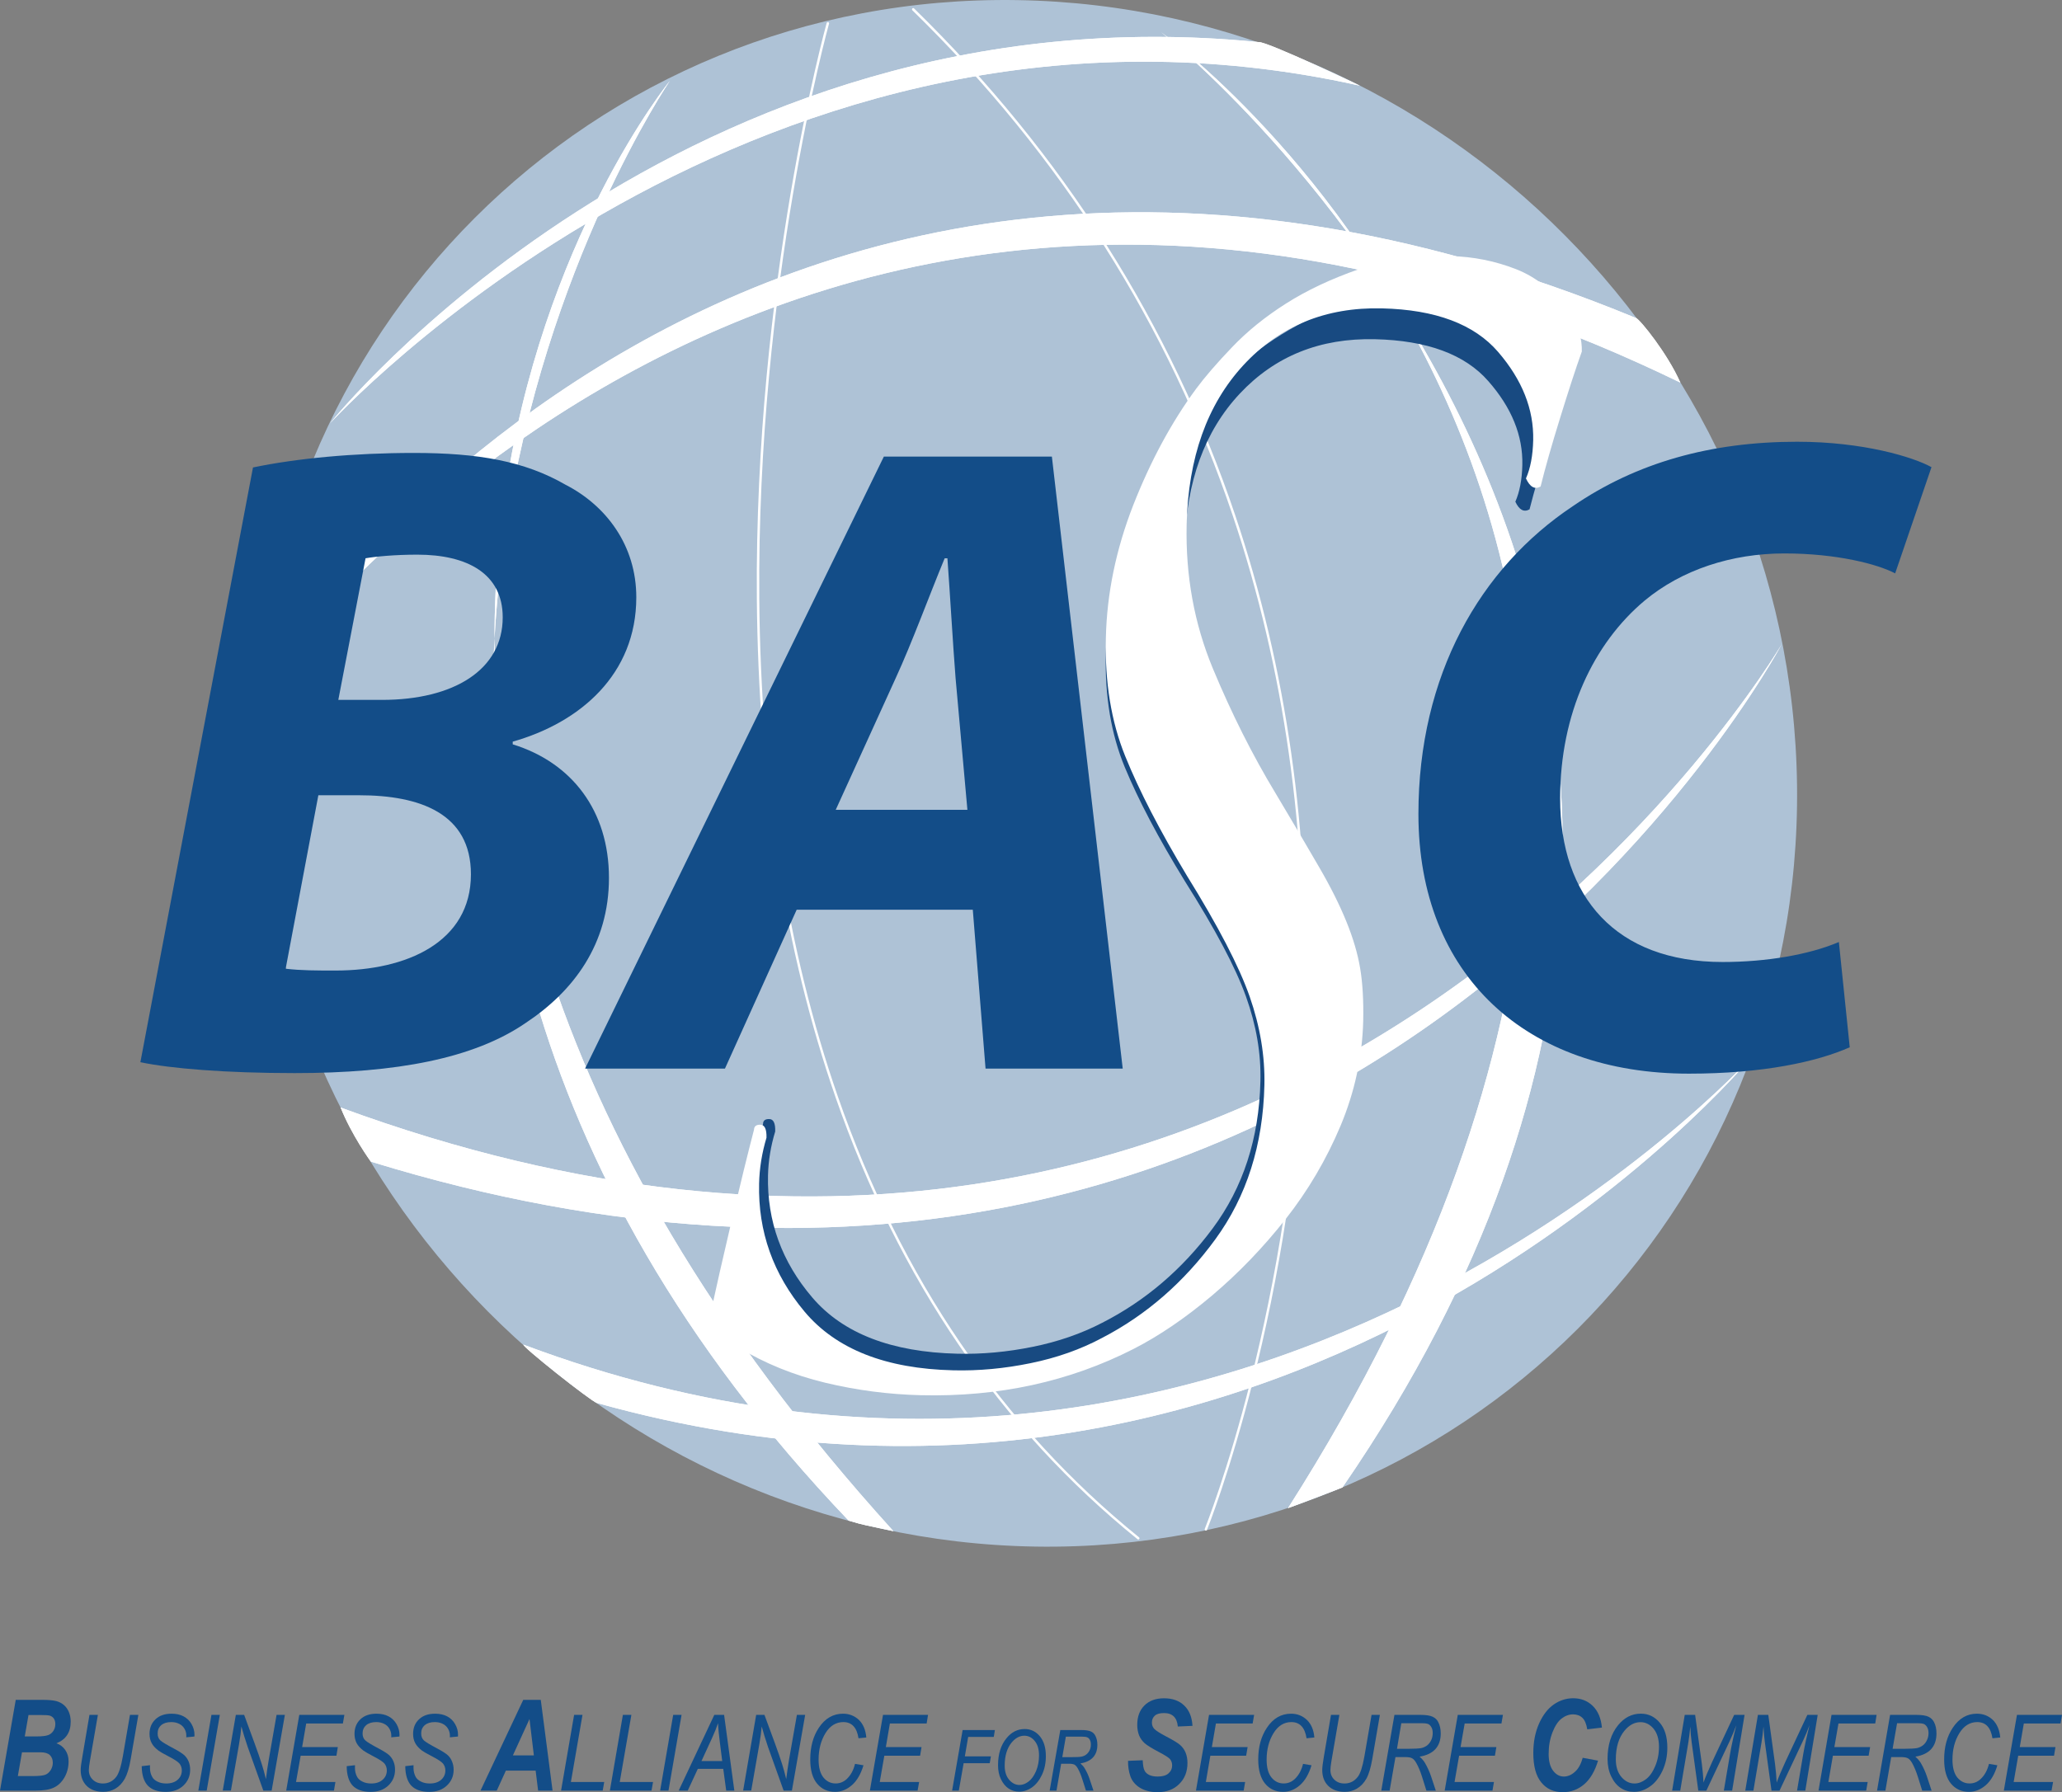 <?xml version="1.0" encoding="utf-8"?>
<!-- Generator: Adobe Illustrator 16.0.0, SVG Export Plug-In . SVG Version: 6.00 Build 0)  -->
<!DOCTYPE svg PUBLIC "-//W3C//DTD SVG 1.1//EN" "http://www.w3.org/Graphics/SVG/1.1/DTD/svg11.dtd">
<svg version="1.1" id="Capa_1" xmlns="http://www.w3.org/2000/svg" xmlns:xlink="http://www.w3.org/1999/xlink" x="0px" y="0px"
	 width="55.8px" height="48.506px" viewBox="0 0 55.8 48.506" enable-background="new 0 0 55.8 48.506" xml:space="preserve">
<rect x="0" y="0" width="55.8" height="48.506" fill="#808080" stroke="none"/>
<g>
	<g>
		<g>
			<path fill="#134D88" d="M0,48.464l0.426-2.457h0.701c0.188,0,0.32,0.013,0.4,0.035c0.123,0.035,0.219,0.102,0.285,0.199
				c0.066,0.097,0.101,0.218,0.101,0.358c0,0.145-0.032,0.267-0.098,0.363c-0.063,0.098-0.162,0.171-0.289,0.222
				c0.1,0.032,0.18,0.094,0.24,0.181c0.06,0.087,0.09,0.189,0.09,0.306c0,0.159-0.036,0.303-0.109,0.432
				C1.674,48.23,1.58,48.323,1.461,48.38c-0.116,0.057-0.283,0.084-0.497,0.084H0z M0.483,48.07h0.407
				c0.16,0,0.269-0.012,0.329-0.033c0.06-0.021,0.109-0.063,0.149-0.123c0.039-0.061,0.061-0.128,0.061-0.203
				c0-0.088-0.027-0.157-0.08-0.21c-0.054-0.049-0.136-0.074-0.248-0.074H0.595L0.483,48.07z M0.67,46.997h0.323
				c0.142,0,0.243-0.012,0.306-0.034c0.06-0.021,0.109-0.061,0.145-0.115c0.036-0.055,0.053-0.116,0.053-0.187
				c0-0.056-0.013-0.103-0.038-0.145c-0.027-0.038-0.061-0.064-0.102-0.079c-0.039-0.014-0.125-0.019-0.259-0.019H0.771L0.67,46.997
				z"/>
			<path fill="#134D88" d="M2.421,46.414h0.228l-0.218,1.262c-0.018,0.103-0.027,0.18-0.027,0.231c0,0.106,0.035,0.191,0.106,0.26
				c0.071,0.069,0.162,0.104,0.275,0.104c0.146,0,0.268-0.06,0.36-0.179c0.069-0.09,0.13-0.273,0.178-0.549l0.194-1.129h0.227
				l-0.208,1.203c-0.039,0.232-0.094,0.406-0.16,0.527c-0.068,0.117-0.151,0.206-0.25,0.264c-0.099,0.059-0.209,0.089-0.331,0.089
				c-0.188,0-0.339-0.054-0.448-0.16c-0.109-0.107-0.164-0.252-0.164-0.433c0-0.071,0.016-0.195,0.048-0.371L2.421,46.414z"/>
			<path fill="#134D88" d="M3.835,47.802l0.224-0.026l-0.001,0.069c0,0.092,0.019,0.172,0.058,0.242
				c0.026,0.055,0.075,0.099,0.144,0.132c0.066,0.035,0.146,0.052,0.24,0.052c0.129,0,0.232-0.034,0.308-0.101
				c0.075-0.067,0.112-0.151,0.112-0.253c0-0.07-0.021-0.131-0.063-0.185c-0.044-0.052-0.146-0.118-0.311-0.203
				c-0.127-0.065-0.212-0.115-0.257-0.148c-0.081-0.062-0.145-0.128-0.183-0.2c-0.04-0.073-0.06-0.156-0.06-0.252
				c0-0.163,0.055-0.295,0.161-0.395c0.104-0.101,0.25-0.152,0.435-0.152c0.127,0,0.236,0.024,0.326,0.072s0.163,0.117,0.215,0.208
				c0.054,0.093,0.08,0.191,0.08,0.294L5.261,47l-0.22,0.021l0.001-0.046c0-0.066-0.016-0.128-0.05-0.186s-0.081-0.102-0.144-0.133
				c-0.062-0.031-0.133-0.047-0.214-0.047c-0.116,0-0.205,0.028-0.271,0.083c-0.064,0.056-0.097,0.131-0.097,0.223
				c0,0.082,0.024,0.146,0.074,0.19c0.049,0.045,0.17,0.117,0.363,0.219C4.845,47.4,4.94,47.461,4.99,47.508
				s0.087,0.103,0.115,0.169c0.026,0.065,0.041,0.14,0.041,0.222c0,0.171-0.062,0.314-0.183,0.428
				c-0.121,0.115-0.28,0.171-0.478,0.171c-0.213,0-0.374-0.056-0.483-0.167C3.893,48.217,3.837,48.04,3.835,47.802z"/>
			<polygon fill="#134D88" points="5.367,48.464 5.722,46.414 5.949,46.414 5.594,48.464 			"/>
			<path fill="#134D88" d="M6.028,48.464l0.354-2.05h0.225l0.283,0.771c0.084,0.227,0.148,0.417,0.196,0.568
				c0.034,0.105,0.071,0.237,0.11,0.4c0.021-0.177,0.047-0.353,0.078-0.532l0.21-1.207h0.225l-0.358,2.05H7.126l-0.423-1.183
				c-0.072-0.211-0.128-0.395-0.171-0.553c-0.01,0.133-0.032,0.297-0.065,0.49l-0.218,1.245H6.028z"/>
			<polygon fill="#134D88" points="7.745,48.464 8.099,46.414 9.319,46.414 9.279,46.647 8.286,46.647 8.176,47.286 9.142,47.286 
				9.104,47.52 8.136,47.52 8.011,48.23 9.077,48.23 9.037,48.464 			"/>
			<path fill="#134D88" d="M9.382,47.802l0.225-0.026l-0.002,0.069c0,0.092,0.019,0.172,0.057,0.242
				c0.028,0.055,0.076,0.099,0.145,0.132c0.067,0.035,0.146,0.052,0.24,0.052c0.13,0,0.231-0.034,0.307-0.101
				c0.076-0.067,0.114-0.151,0.114-0.253c0-0.07-0.022-0.131-0.063-0.185c-0.045-0.052-0.147-0.118-0.313-0.203
				c-0.125-0.065-0.21-0.115-0.257-0.148c-0.082-0.062-0.143-0.128-0.183-0.2c-0.038-0.073-0.059-0.156-0.059-0.252
				c0-0.163,0.054-0.295,0.159-0.395c0.106-0.101,0.252-0.152,0.437-0.152c0.127,0,0.235,0.024,0.326,0.072s0.162,0.117,0.215,0.208
				c0.053,0.093,0.081,0.191,0.081,0.294L10.809,47l-0.221,0.021l0.001-0.046c0-0.066-0.017-0.128-0.051-0.186
				c-0.033-0.058-0.08-0.102-0.143-0.133s-0.134-0.047-0.215-0.047c-0.115,0-0.205,0.028-0.271,0.083
				c-0.063,0.056-0.097,0.131-0.097,0.223c0,0.082,0.024,0.146,0.075,0.19c0.048,0.045,0.168,0.117,0.36,0.219
				c0.143,0.076,0.238,0.137,0.288,0.184c0.048,0.047,0.088,0.103,0.114,0.169c0.028,0.065,0.041,0.14,0.041,0.222
				c0,0.171-0.061,0.314-0.182,0.428c-0.121,0.115-0.28,0.171-0.478,0.171c-0.213,0-0.374-0.056-0.484-0.167
				C9.438,48.217,9.384,48.04,9.382,47.802z"/>
			<path fill="#134D88" d="M10.967,47.802l0.224-0.026l-0.001,0.069c0,0.092,0.02,0.172,0.056,0.242
				c0.028,0.055,0.078,0.099,0.146,0.132c0.066,0.035,0.147,0.052,0.241,0.052c0.128,0,0.23-0.034,0.307-0.101
				c0.074-0.067,0.112-0.151,0.112-0.253c0-0.07-0.021-0.131-0.063-0.185c-0.044-0.052-0.146-0.118-0.31-0.203
				c-0.126-0.065-0.213-0.115-0.259-0.148c-0.081-0.062-0.142-0.128-0.182-0.2c-0.04-0.073-0.059-0.156-0.059-0.252
				c0-0.163,0.053-0.295,0.16-0.395c0.105-0.101,0.25-0.152,0.436-0.152c0.126,0,0.234,0.024,0.326,0.072
				c0.09,0.048,0.162,0.117,0.214,0.208c0.055,0.093,0.08,0.191,0.08,0.294L12.393,47l-0.22,0.021l0.002-0.046
				c0-0.066-0.017-0.128-0.051-0.186c-0.033-0.058-0.082-0.102-0.143-0.133c-0.063-0.031-0.134-0.047-0.215-0.047
				c-0.116,0-0.206,0.028-0.271,0.083c-0.065,0.056-0.097,0.131-0.097,0.223c0,0.082,0.025,0.146,0.073,0.19
				c0.049,0.045,0.171,0.117,0.362,0.219c0.143,0.076,0.237,0.137,0.287,0.184s0.088,0.103,0.113,0.169
				c0.028,0.065,0.043,0.14,0.043,0.222c0,0.171-0.061,0.314-0.183,0.428c-0.121,0.115-0.279,0.171-0.478,0.171
				c-0.212,0-0.374-0.056-0.484-0.167C11.024,48.217,10.969,48.04,10.967,47.802z"/>
			<path fill="#134D88" d="M14.495,47.922H13.69l-0.247,0.542h-0.44l1.157-2.457h0.474l0.319,2.457h-0.391L14.495,47.922z
				 M14.447,47.511l-0.118-0.985l-0.45,0.985H14.447z"/>
			<polygon fill="#134D88" points="15.183,48.464 15.536,46.414 15.763,46.414 15.449,48.23 16.351,48.23 16.31,48.464 			"/>
			<polygon fill="#134D88" points="16.504,48.464 16.856,46.414 17.086,46.414 16.771,48.23 17.672,48.23 17.631,48.464 			"/>
			<polygon fill="#134D88" points="17.864,48.464 18.217,46.414 18.444,46.414 18.09,48.464 			"/>
			<path fill="#134D88" d="M18.366,48.464l0.964-2.05h0.265l0.277,2.05h-0.22l-0.08-0.589h-0.688l-0.273,0.589H18.366z
				 M18.983,47.663h0.561l-0.065-0.515c-0.026-0.204-0.043-0.372-0.048-0.509c-0.039,0.117-0.095,0.256-0.169,0.417L18.983,47.663z"
				/>
			<path fill="#134D88" d="M20.11,48.464l0.353-2.05h0.224l0.284,0.771c0.083,0.227,0.148,0.417,0.196,0.568
				c0.034,0.105,0.07,0.237,0.109,0.4c0.021-0.177,0.048-0.353,0.077-0.532l0.212-1.207h0.224l-0.359,2.05h-0.224l-0.423-1.183
				c-0.071-0.211-0.128-0.395-0.17-0.553c-0.011,0.133-0.032,0.297-0.066,0.49l-0.218,1.245H20.11z"/>
			<path fill="#134D88" d="M23.138,47.74l0.229,0.038c-0.073,0.24-0.178,0.421-0.316,0.54c-0.137,0.119-0.288,0.179-0.453,0.179
				c-0.2,0-0.362-0.073-0.486-0.222c-0.125-0.148-0.186-0.367-0.186-0.654c0-0.34,0.077-0.624,0.232-0.858
				c0.169-0.254,0.389-0.381,0.655-0.381c0.17,0,0.314,0.059,0.431,0.169c0.115,0.113,0.182,0.272,0.199,0.475l-0.211,0.021
				c-0.044-0.291-0.182-0.438-0.41-0.438c-0.199,0-0.362,0.101-0.485,0.301c-0.122,0.201-0.185,0.439-0.185,0.715
				c0,0.215,0.044,0.375,0.131,0.484c0.087,0.106,0.198,0.161,0.331,0.161c0.114,0,0.216-0.041,0.303-0.123
				C23.021,48.047,23.097,47.911,23.138,47.74z"/>
			<polygon fill="#134D88" points="23.54,48.464 23.895,46.414 25.114,46.414 25.076,46.647 24.081,46.647 23.972,47.286 
				24.938,47.286 24.899,47.52 23.931,47.52 23.807,48.23 24.873,48.23 24.831,48.464 			"/>
			<polygon fill="#134D88" points="25.765,48.464 26.05,46.824 26.923,46.824 26.893,47.01 26.2,47.01 26.11,47.537 26.815,47.537 
				26.783,47.722 26.077,47.722 25.947,48.464 			"/>
			<path fill="#134D88" d="M27.008,47.777c0-0.3,0.075-0.544,0.228-0.73c0.135-0.167,0.299-0.25,0.493-0.25
				c0.163,0,0.3,0.064,0.41,0.195c0.108,0.129,0.163,0.309,0.163,0.54c0,0.187-0.035,0.354-0.106,0.505s-0.162,0.264-0.271,0.341
				c-0.11,0.076-0.226,0.114-0.347,0.114c-0.104,0-0.199-0.028-0.283-0.084c-0.084-0.054-0.152-0.138-0.207-0.25
				C27.033,48.047,27.008,47.92,27.008,47.777z M27.188,47.788c0,0.159,0.039,0.284,0.118,0.379c0.08,0.095,0.175,0.144,0.283,0.144
				c0.083,0,0.165-0.031,0.244-0.092c0.08-0.059,0.147-0.154,0.203-0.282c0.055-0.132,0.081-0.272,0.081-0.425
				c0-0.165-0.037-0.295-0.116-0.391c-0.076-0.096-0.172-0.143-0.282-0.143c-0.127,0-0.242,0.063-0.345,0.187
				C27.25,47.317,27.188,47.526,27.188,47.788z"/>
			<path fill="#134D88" d="M28.405,48.464l0.288-1.64h0.563c0.123,0,0.21,0.014,0.264,0.039c0.056,0.025,0.096,0.064,0.121,0.115
				c0.036,0.068,0.055,0.15,0.055,0.244c0,0.145-0.039,0.257-0.115,0.34c-0.076,0.084-0.19,0.141-0.343,0.165
				c0.051,0.046,0.091,0.091,0.119,0.141c0.054,0.093,0.099,0.189,0.13,0.286l0.104,0.31h-0.204L29.29,48.16
				c-0.036-0.117-0.077-0.215-0.123-0.295c-0.027-0.051-0.059-0.085-0.091-0.104c-0.03-0.016-0.083-0.025-0.152-0.025h-0.208
				l-0.126,0.728H28.405z M28.747,47.558h0.246c0.137,0,0.23-0.004,0.279-0.015s0.092-0.029,0.129-0.061
				c0.036-0.029,0.065-0.066,0.086-0.112c0.023-0.046,0.033-0.097,0.033-0.151c0-0.049-0.008-0.091-0.026-0.126
				c-0.018-0.033-0.04-0.058-0.068-0.069c-0.028-0.014-0.076-0.021-0.146-0.021h-0.437L28.747,47.558z"/>
			<path fill="#134D88" d="M30.526,47.658l0.397-0.016c0.006,0.131,0.021,0.223,0.047,0.274c0.023,0.051,0.066,0.092,0.123,0.121
				c0.058,0.03,0.137,0.046,0.237,0.046c0.128,0,0.225-0.028,0.289-0.084c0.066-0.057,0.1-0.13,0.1-0.22
				c0-0.064-0.019-0.119-0.055-0.165c-0.037-0.043-0.134-0.107-0.29-0.188c-0.2-0.105-0.331-0.187-0.396-0.243
				c-0.065-0.059-0.116-0.127-0.152-0.212c-0.033-0.084-0.051-0.179-0.051-0.286c0-0.22,0.063-0.395,0.194-0.525
				c0.13-0.131,0.308-0.195,0.531-0.195c0.228,0,0.41,0.064,0.544,0.194c0.139,0.131,0.212,0.315,0.226,0.552l-0.397,0.018
				c-0.021-0.241-0.145-0.364-0.373-0.364c-0.113,0-0.195,0.022-0.248,0.069c-0.054,0.047-0.08,0.11-0.08,0.191
				c0,0.071,0.025,0.133,0.076,0.18c0.05,0.045,0.148,0.108,0.298,0.187c0.196,0.102,0.327,0.181,0.392,0.239
				c0.063,0.055,0.112,0.124,0.146,0.206c0.033,0.083,0.05,0.176,0.05,0.279c0,0.234-0.074,0.424-0.223,0.569
				c-0.146,0.148-0.343,0.221-0.586,0.221c-0.183,0-0.34-0.039-0.47-0.115c-0.13-0.078-0.217-0.183-0.265-0.313
				C30.546,47.948,30.523,47.809,30.526,47.658z"/>
			<polygon fill="#134D88" points="32.364,48.464 32.718,46.414 33.938,46.414 33.898,46.647 32.904,46.647 32.794,47.286 
				33.762,47.286 33.722,47.52 32.753,47.52 32.632,48.23 33.695,48.23 33.655,48.464 			"/>
			<path fill="#134D88" d="M35.262,47.74l0.229,0.038c-0.072,0.24-0.179,0.421-0.315,0.54c-0.138,0.119-0.288,0.179-0.452,0.179
				c-0.202,0-0.364-0.073-0.489-0.222c-0.122-0.148-0.186-0.367-0.186-0.654c0-0.34,0.078-0.624,0.234-0.858
				c0.168-0.254,0.387-0.381,0.654-0.381c0.172,0,0.314,0.059,0.43,0.169c0.117,0.113,0.184,0.272,0.201,0.475l-0.211,0.021
				c-0.045-0.291-0.182-0.438-0.412-0.438c-0.198,0-0.361,0.101-0.483,0.301c-0.123,0.201-0.186,0.439-0.186,0.715
				c0,0.215,0.044,0.375,0.132,0.484c0.086,0.106,0.196,0.161,0.331,0.161c0.114,0,0.215-0.041,0.302-0.123
				C35.146,48.047,35.22,47.911,35.262,47.74z"/>
			<path fill="#134D88" d="M36.018,46.414h0.227l-0.217,1.262c-0.018,0.103-0.025,0.18-0.025,0.231c0,0.106,0.034,0.191,0.105,0.26
				c0.07,0.069,0.162,0.104,0.274,0.104c0.147,0,0.268-0.06,0.36-0.179c0.071-0.09,0.13-0.273,0.179-0.549l0.195-1.129h0.225
				l-0.207,1.203c-0.041,0.232-0.093,0.406-0.16,0.527c-0.068,0.117-0.152,0.206-0.252,0.264c-0.098,0.059-0.208,0.089-0.331,0.089
				c-0.188,0-0.337-0.054-0.446-0.16c-0.11-0.107-0.164-0.252-0.164-0.433c0-0.071,0.016-0.195,0.046-0.371L36.018,46.414z"/>
			<path fill="#134D88" d="M37.379,48.464l0.356-2.05h0.704c0.152,0,0.263,0.018,0.331,0.051c0.067,0.032,0.119,0.08,0.15,0.143
				c0.045,0.087,0.068,0.189,0.068,0.308c0,0.178-0.048,0.318-0.144,0.424c-0.095,0.104-0.237,0.173-0.428,0.205
				c0.063,0.056,0.114,0.114,0.148,0.174c0.067,0.118,0.122,0.237,0.163,0.36l0.128,0.386h-0.255l-0.119-0.38
				c-0.046-0.147-0.099-0.27-0.154-0.368c-0.036-0.064-0.074-0.107-0.114-0.128c-0.038-0.023-0.103-0.033-0.19-0.033h-0.26
				l-0.158,0.909H37.379z M37.804,47.332h0.307c0.171,0,0.289-0.008,0.35-0.019c0.062-0.014,0.115-0.04,0.162-0.075
				c0.045-0.036,0.08-0.084,0.108-0.142c0.026-0.056,0.04-0.119,0.04-0.188c0-0.062-0.01-0.115-0.034-0.156
				c-0.022-0.042-0.051-0.072-0.085-0.089c-0.035-0.016-0.096-0.023-0.183-0.023h-0.548L37.804,47.332z"/>
			<polygon fill="#134D88" points="39.095,48.464 39.449,46.414 40.671,46.414 40.631,46.647 39.636,46.647 39.524,47.286 
				40.493,47.286 40.454,47.52 39.485,47.52 39.362,48.23 40.428,48.23 40.388,48.464 			"/>
			<path fill="#134D88" d="M42.829,47.575l0.416,0.078c-0.085,0.285-0.211,0.499-0.377,0.641c-0.167,0.141-0.357,0.212-0.577,0.212
				c-0.244,0-0.439-0.087-0.582-0.264c-0.145-0.176-0.216-0.44-0.216-0.795c0-0.304,0.053-0.568,0.156-0.8
				c0.104-0.23,0.236-0.402,0.398-0.515c0.161-0.111,0.336-0.168,0.524-0.168c0.211,0,0.388,0.068,0.529,0.206
				c0.142,0.136,0.225,0.332,0.25,0.588l-0.397,0.047c-0.024-0.146-0.068-0.253-0.134-0.313c-0.064-0.061-0.149-0.092-0.251-0.092
				c-0.107,0-0.21,0.037-0.309,0.113c-0.096,0.073-0.18,0.2-0.248,0.375c-0.068,0.177-0.103,0.371-0.103,0.582
				c0,0.197,0.04,0.348,0.119,0.453c0.079,0.106,0.178,0.16,0.292,0.16c0.107,0,0.208-0.044,0.299-0.127
				C42.714,47.873,42.783,47.746,42.829,47.575z"/>
			<path fill="#134D88" d="M43.502,47.607c0-0.375,0.095-0.68,0.285-0.914c0.168-0.206,0.374-0.312,0.616-0.312
				c0.203,0,0.375,0.081,0.512,0.245c0.137,0.16,0.205,0.384,0.205,0.673c0,0.232-0.045,0.442-0.134,0.632
				c-0.09,0.188-0.202,0.33-0.339,0.423c-0.138,0.097-0.281,0.143-0.432,0.143c-0.132,0-0.249-0.034-0.354-0.103
				c-0.106-0.069-0.192-0.173-0.259-0.313C43.535,47.941,43.502,47.784,43.502,47.607z M43.726,47.619
				c0,0.198,0.05,0.355,0.15,0.475c0.1,0.117,0.219,0.177,0.354,0.177c0.104,0,0.206-0.037,0.307-0.112s0.185-0.193,0.254-0.355
				c0.068-0.16,0.103-0.338,0.103-0.529c0-0.205-0.049-0.367-0.146-0.486c-0.099-0.118-0.216-0.178-0.354-0.178
				c-0.16,0-0.305,0.076-0.434,0.232C43.804,47.033,43.726,47.292,43.726,47.619z"/>
			<path fill="#134D88" d="M45.25,48.464l0.341-2.05h0.281l0.182,1.328c0.023,0.178,0.037,0.345,0.045,0.504
				c0.049-0.141,0.127-0.326,0.235-0.561l0.595-1.271h0.281l-0.336,2.05h-0.225l0.169-0.997c0.04-0.229,0.097-0.488,0.169-0.773
				c-0.049,0.133-0.11,0.277-0.181,0.432l-0.63,1.339h-0.218l-0.18-1.313c-0.017-0.115-0.028-0.255-0.036-0.421
				c-0.018,0.175-0.035,0.317-0.053,0.428l-0.22,1.307H45.25z"/>
			<path fill="#134D88" d="M47.229,48.464l0.342-2.05h0.281l0.182,1.328c0.022,0.178,0.038,0.345,0.045,0.504
				c0.049-0.141,0.127-0.326,0.235-0.561l0.595-1.271h0.28l-0.335,2.05H48.63l0.169-0.997c0.04-0.229,0.097-0.488,0.168-0.773
				c-0.048,0.133-0.109,0.277-0.181,0.432l-0.63,1.339h-0.217l-0.18-1.313c-0.017-0.115-0.029-0.255-0.037-0.421
				c-0.017,0.175-0.035,0.317-0.053,0.428l-0.22,1.307H47.229z"/>
			<polygon fill="#134D88" points="49.211,48.464 49.563,46.414 50.783,46.414 50.746,46.647 49.751,46.647 49.64,47.286 
				50.608,47.286 50.567,47.52 49.6,47.52 49.478,48.23 50.542,48.23 50.501,48.464 			"/>
			<path fill="#134D88" d="M50.795,48.464l0.353-2.05h0.707c0.154,0,0.265,0.018,0.333,0.051c0.066,0.032,0.115,0.08,0.148,0.143
				c0.046,0.087,0.067,0.189,0.067,0.308c0,0.178-0.047,0.318-0.143,0.424c-0.094,0.104-0.236,0.173-0.428,0.205
				c0.063,0.056,0.114,0.114,0.149,0.174c0.068,0.118,0.122,0.237,0.163,0.36l0.127,0.386h-0.254l-0.119-0.38
				c-0.047-0.147-0.099-0.27-0.154-0.368c-0.037-0.064-0.075-0.107-0.114-0.128c-0.04-0.023-0.105-0.033-0.192-0.033h-0.26
				l-0.157,0.909H50.795z M51.216,47.332h0.31c0.171,0,0.288-0.008,0.35-0.019c0.062-0.014,0.115-0.04,0.161-0.075
				c0.046-0.036,0.083-0.084,0.109-0.142c0.027-0.056,0.042-0.119,0.042-0.188c0-0.062-0.012-0.115-0.035-0.156
				c-0.022-0.042-0.052-0.072-0.086-0.089c-0.034-0.016-0.095-0.023-0.183-0.023h-0.547L51.216,47.332z"/>
			<path fill="#134D88" d="M53.824,47.74l0.227,0.038c-0.071,0.24-0.177,0.421-0.315,0.54c-0.138,0.119-0.288,0.179-0.453,0.179
				c-0.199,0-0.362-0.073-0.487-0.222c-0.123-0.148-0.185-0.367-0.185-0.654c0-0.34,0.077-0.624,0.233-0.858
				c0.169-0.254,0.386-0.381,0.653-0.381c0.172,0,0.316,0.059,0.432,0.169c0.114,0.113,0.182,0.272,0.2,0.475l-0.211,0.021
				c-0.045-0.291-0.183-0.438-0.412-0.438c-0.199,0-0.361,0.101-0.484,0.301c-0.124,0.201-0.186,0.439-0.186,0.715
				c0,0.215,0.044,0.375,0.131,0.484c0.089,0.106,0.198,0.161,0.332,0.161c0.115,0,0.216-0.041,0.302-0.123
				C53.708,48.047,53.781,47.911,53.824,47.74z"/>
			<polygon fill="#134D88" points="54.226,48.464 54.581,46.414 55.8,46.414 55.761,46.647 54.767,46.647 54.657,47.286 
				55.623,47.286 55.584,47.52 54.615,47.52 54.492,48.23 55.559,48.23 55.517,48.464 			"/>
		</g>
	</g>
	<g>
		<defs>
			<path id="SVGID_1_" d="M28.016,41.859C16.498,41.672,7.05,32.151,6.915,20.594C6.781,9.035,16.01-0.184,27.53,0.003
				c11.518,0.187,20.965,9.706,21.1,21.264C48.765,32.826,39.536,42.045,28.016,41.859z"/>
		</defs>
		<use xlink:href="#SVGID_1_"  overflow="visible" fill="#AEC2D6"/>
		<clipPath id="SVGID_2_">
			<use xlink:href="#SVGID_1_"  overflow="visible"/>
		</clipPath>
	</g>
	<g>
		<g>
			<defs>
				<path id="SVGID_3_" d="M22.965,41.156C4.624,21.94,18.128,2.188,18.128,2.188S4.15,19.368,24.176,41.441
					C23.386,41.269,23.412,41.291,22.965,41.156z"/>
			</defs>
			<use xlink:href="#SVGID_3_"  overflow="visible" fill="#FFFFFF"/>
			<clipPath id="SVGID_4_">
				<use xlink:href="#SVGID_3_"  overflow="visible"/>
			</clipPath>
			<polygon clip-path="url(#SVGID_4_)" fill="#FFFFFF" points="3.852,1.031 24.176,2.188 24.475,42.599 4.15,41.441 			"/>
		</g>
		<g>
			<defs>
				<path id="SVGID_5_" d="M36.328,40.258c15.84-23.048-4.909-39.387-4.909-39.387s19.838,14.2,3.436,39.948
					C35.59,40.546,36.328,40.258,36.328,40.258z"/>
			</defs>
			<use xlink:href="#SVGID_5_"  overflow="visible" fill="#FFFFFF"/>
			<clipPath id="SVGID_6_">
				<use xlink:href="#SVGID_5_"  overflow="visible"/>
			</clipPath>
			<polygon clip-path="url(#SVGID_6_)" fill="#FFFFFF" points="50.892,-4.116 21.831,3.327 32.694,45.804 61.757,38.363 			"/>
		</g>
		<g>
			<defs>
				<path id="SVGID_7_" d="M10.041,31.442c26.423,8.13,38.172-14.003,38.172-14.003S35.282,39.558,9.218,29.976
					C9.505,30.701,10.026,31.437,10.041,31.442z"/>
			</defs>
			<use xlink:href="#SVGID_7_"  overflow="visible" fill="#FFFFFF"/>
			<clipPath id="SVGID_8_">
				<use xlink:href="#SVGID_7_"  overflow="visible"/>
			</clipPath>
			<polygon clip-path="url(#SVGID_8_)" fill="#FFFFFF" points="53.97,37.965 45.381,7.338 3.46,19.048 12.05,49.673 			"/>
		</g>
		<g>
			<defs>
				<path id="SVGID_9_" d="M44.276,8.609C19.426-1.65,6.745,18.95,6.745,18.95s14.117-20.541,38.726-8.596
					C45.134,9.582,44.388,8.655,44.276,8.609z"/>
			</defs>
			<use xlink:href="#SVGID_9_"  overflow="visible" fill="#FFFFFF"/>
			<clipPath id="SVGID_10_">
				<use xlink:href="#SVGID_9_"  overflow="visible"/>
			</clipPath>
			<polygon clip-path="url(#SVGID_10_)" fill="#FFFFFF" points="2.687,-0.904 8.149,25.813 49.529,18.203 44.067,-8.514 			"/>
		</g>
		<g>
			<defs>
				<path id="SVGID_11_" d="M16.152,37.972c19.069,5.327,31.231-9.346,31.231-9.346s-13.69,15.099-33.213,7.769
					C14.064,36.396,15.983,37.921,16.152,37.972z"/>
			</defs>
			<use xlink:href="#SVGID_11_"  overflow="visible" fill="#FFFFFF"/>
			<clipPath id="SVGID_12_">
				<use xlink:href="#SVGID_11_"  overflow="visible"/>
			</clipPath>
			<polygon clip-path="url(#SVGID_12_)" fill="#FFFFFF" points="48.446,43.657 47.236,26.528 13.003,28.693 14.213,45.822 			"/>
		</g>
		<g>
			<defs>
				<path id="SVGID_13_" d="M34.063,1.139C18.416-0.419,8.927,11.462,8.927,11.462S20.543-1.313,36.799,2.319
					C36.799,2.319,34.304,1.125,34.063,1.139z"/>
			</defs>
			<use xlink:href="#SVGID_13_"  overflow="visible" fill="#FFFFFF"/>
			<clipPath id="SVGID_14_">
				<use xlink:href="#SVGID_13_"  overflow="visible"/>
			</clipPath>
			<polygon clip-path="url(#SVGID_14_)" fill="#FFFFFF" points="7.847,-1.229 9.108,13.608 37.877,11.377 36.616,-3.459 			"/>
		</g>
		<g>
			<path fill="#FFFFFF" d="M32.634,41.427c0,0-0.008-0.001-0.013-0.003c-0.018-0.007-0.026-0.025-0.019-0.043
				c0.024-0.061,2.432-6.065,2.653-14.099c0.131-4.715-0.505-9.198-1.894-13.321c-1.733-5.152-4.651-9.758-8.673-13.684
				c-0.011-0.014-0.011-0.035,0-0.048c0.015-0.014,0.035-0.014,0.048,0c4.027,3.935,6.951,8.549,8.689,13.713
				c1.389,4.13,2.027,8.618,1.896,13.344c-0.224,8.044-2.634,14.06-2.658,14.119C32.659,41.419,32.647,41.427,32.634,41.427z"/>
		</g>
		<g>
			<path fill="#FFFFFF" d="M30.804,41.669c0,0-0.016-0.003-0.02-0.008c-3.711-3.001-6.46-7.026-8.174-11.965
				c-1.371-3.947-2.088-8.486-2.129-13.489c-0.069-8.516,1.87-15.513,1.889-15.583c0.006-0.019,0.024-0.028,0.042-0.023
				c0.019,0.005,0.028,0.023,0.022,0.04c-0.019,0.07-1.956,7.062-1.887,15.567c0.041,4.995,0.756,9.526,2.125,13.466
				c1.711,4.927,4.453,8.943,8.152,11.935c0.014,0.013,0.016,0.033,0.005,0.047C30.824,41.663,30.813,41.669,30.804,41.669z"/>
		</g>
	</g>
	<path fill="#184A81" d="M42.477,10.297c-0.159,0.438-0.349,1.009-0.569,1.711c-0.223,0.703-0.394,1.295-0.517,1.778
		c-0.151,0.085-0.28,0.017-0.384-0.207c0.115-0.264,0.18-0.595,0.189-0.991c0.019-0.796-0.289-1.555-0.922-2.274
		c-0.632-0.723-1.654-1.1-3.066-1.133c-1.486-0.034-2.705,0.456-3.659,1.474c-0.952,1.017-1.45,2.388-1.49,4.11
		c-0.031,1.325,0.198,2.569,0.691,3.73c0.491,1.16,1.042,2.232,1.65,3.22c0.465,0.763,0.85,1.4,1.152,1.917
		c0.306,0.516,0.545,0.984,0.72,1.409c0.174,0.424,0.297,0.823,0.361,1.202c0.065,0.376,0.092,0.83,0.078,1.361
		c-0.021,0.927-0.219,1.829-0.593,2.705c-0.375,0.875-0.858,1.682-1.451,2.42c-0.595,0.737-1.241,1.396-1.943,1.976
		c-0.7,0.582-1.391,1.041-2.067,1.381c-1.692,0.845-3.56,1.243-5.602,1.195c-0.854-0.02-1.696-0.128-2.527-0.323
		s-1.595-0.5-2.292-0.915c-0.182-0.137-0.347-0.262-0.493-0.375c-0.145-0.114-0.234-0.237-0.269-0.372
		c0.166-0.746,0.362-1.595,0.591-2.539c0.227-0.944,0.421-1.726,0.584-2.34c0.002-0.089,0.059-0.133,0.171-0.129
		c0.11,0.002,0.165,0.113,0.158,0.336c-0.12,0.395-0.185,0.79-0.195,1.188c-0.028,1.236,0.372,2.341,1.203,3.311
		c0.831,0.969,2.139,1.473,3.921,1.516c0.669,0.016,1.348-0.046,2.037-0.186c0.691-0.139,1.319-0.358,1.885-0.652
		c1.165-0.594,2.16-1.442,2.986-2.552c0.824-1.108,1.257-2.436,1.293-3.981c0.02-0.751-0.111-1.517-0.391-2.298
		c-0.278-0.779-0.829-1.818-1.653-3.121c-0.716-1.164-1.257-2.194-1.627-3.087c-0.369-0.892-0.54-1.913-0.512-3.063
		c0.026-1.148,0.269-2.292,0.723-3.431c0.454-1.14,1.009-2.144,1.661-3.013c0.229-0.303,0.545-0.661,0.944-1.072
		c0.4-0.411,0.874-0.787,1.421-1.127c0.547-0.343,1.186-0.637,1.918-0.886c0.73-0.248,1.54-0.361,2.431-0.341
		c0.595,0.014,1.167,0.127,1.722,0.338c0.552,0.213,1.043,0.61,1.475,1.195C42.399,9.676,42.483,9.987,42.477,10.297z"/>
	<path fill="#FFFFFF" d="M42.806,9.514c-0.165,0.459-0.359,1.057-0.586,1.792c-0.228,0.734-0.404,1.354-0.53,1.862
		c-0.155,0.088-0.287,0.016-0.396-0.219c0.122-0.275,0.186-0.621,0.196-1.036c0.018-0.832-0.295-1.627-0.946-2.384
		c-0.648-0.755-1.698-1.148-3.146-1.183c-1.524-0.036-2.775,0.478-3.754,1.542s-1.489,2.499-1.532,4.304
		c-0.032,1.387,0.205,2.688,0.71,3.903c0.506,1.217,1.07,2.339,1.695,3.373c0.477,0.797,0.87,1.465,1.182,2.005
		c0.313,0.538,0.558,1.03,0.738,1.476c0.18,0.443,0.304,0.862,0.37,1.257c0.067,0.396,0.094,0.871,0.083,1.424
		c-0.025,0.973-0.228,1.917-0.611,2.835c-0.384,0.914-0.881,1.759-1.49,2.532c-0.608,0.771-1.273,1.461-1.993,2.07
		c-0.721,0.607-1.427,1.088-2.122,1.443c-1.735,0.885-3.65,1.302-5.748,1.252c-0.876-0.021-1.74-0.133-2.595-0.338
		c-0.854-0.206-1.637-0.523-2.353-0.958c-0.186-0.143-0.354-0.275-0.504-0.394c-0.15-0.118-0.242-0.249-0.276-0.388
		c0.17-0.783,0.372-1.67,0.604-2.659c0.234-0.99,0.434-1.805,0.602-2.449c0.004-0.094,0.061-0.138,0.174-0.135
		c0.115,0.003,0.17,0.12,0.164,0.351c-0.124,0.414-0.191,0.829-0.2,1.244c-0.03,1.295,0.381,2.452,1.232,3.466
		c0.854,1.015,2.196,1.544,4.025,1.586c0.687,0.017,1.384-0.048,2.093-0.194c0.709-0.145,1.352-0.373,1.932-0.683
		c1.196-0.62,2.218-1.51,3.065-2.67c0.847-1.16,1.288-2.55,1.327-4.169c0.018-0.785-0.115-1.587-0.4-2.404
		c-0.287-0.817-0.853-1.905-1.697-3.267c-0.734-1.222-1.291-2.298-1.668-3.231c-0.38-0.937-0.555-2.004-0.525-3.207
		c0.027-1.201,0.275-2.398,0.741-3.592c0.468-1.191,1.034-2.243,1.704-3.152c0.236-0.318,0.559-0.693,0.971-1.123
		c0.41-0.43,0.896-0.823,1.458-1.18c0.561-0.357,1.217-0.666,1.966-0.928c0.749-0.259,1.582-0.378,2.496-0.357
		c0.61,0.016,1.199,0.133,1.766,0.355c0.567,0.221,1.072,0.637,1.517,1.249C42.726,8.864,42.813,9.191,42.806,9.514z"/>
	<path fill="#134D88" d="M6.846,12.652c1.179-0.246,2.728-0.393,4.351-0.393c1.744,0,2.998,0.221,4.104,0.859
		c1.105,0.566,1.918,1.646,1.918,3.048c0,2.089-1.525,3.392-3.344,3.907v0.073c1.598,0.493,2.604,1.795,2.604,3.614
		c0,1.794-0.958,3.07-2.26,3.931c-1.401,0.959-3.491,1.353-6.242,1.353c-1.868,0-3.367-0.123-4.178-0.295L6.846,12.652z
		 M7.73,26.219c0.418,0.049,0.835,0.049,1.351,0.049c1.918,0,3.663-0.763,3.663-2.605c0-1.646-1.378-2.139-3.024-2.139H8.615
		L7.73,26.219z M9.155,18.943h1.18c1.941,0,3.269-0.811,3.269-2.235c0-1.181-0.958-1.696-2.31-1.696
		c-0.614,0-1.131,0.051-1.402,0.098L9.155,18.943z"/>
	<path fill="#134D88" d="M21.559,24.622l-1.941,4.3h-3.785l8.085-16.564h4.547l1.917,16.564H26.67l-0.345-4.3H21.559z
		 M26.179,21.918l-0.32-3.563c-0.072-0.909-0.147-2.236-0.221-3.245h-0.074c-0.418,1.009-0.884,2.286-1.326,3.245l-1.622,3.563
		H26.179z"/>
	<path fill="#134D88" d="M50.056,28.345c-0.885,0.394-2.358,0.714-4.35,0.714c-4.398,0-7.322-2.653-7.322-7.027
		c0-3.762,1.67-6.662,4.178-8.332c1.721-1.18,3.734-1.744,6.07-1.744c1.793,0,3.146,0.416,3.636,0.688l-0.983,2.875
		c-0.466-0.247-1.571-0.54-2.998-0.54c-1.425,0-2.777,0.441-3.783,1.278c-1.376,1.154-2.285,3.047-2.285,5.355
		c0,2.655,1.498,4.425,4.397,4.425c1.181,0,2.336-0.196,3.146-0.541L50.056,28.345z"/>
</g>
<g>
</g>
<g>
</g>
<g>
</g>
<g>
</g>
<g>
</g>
<g>
</g>
</svg>
